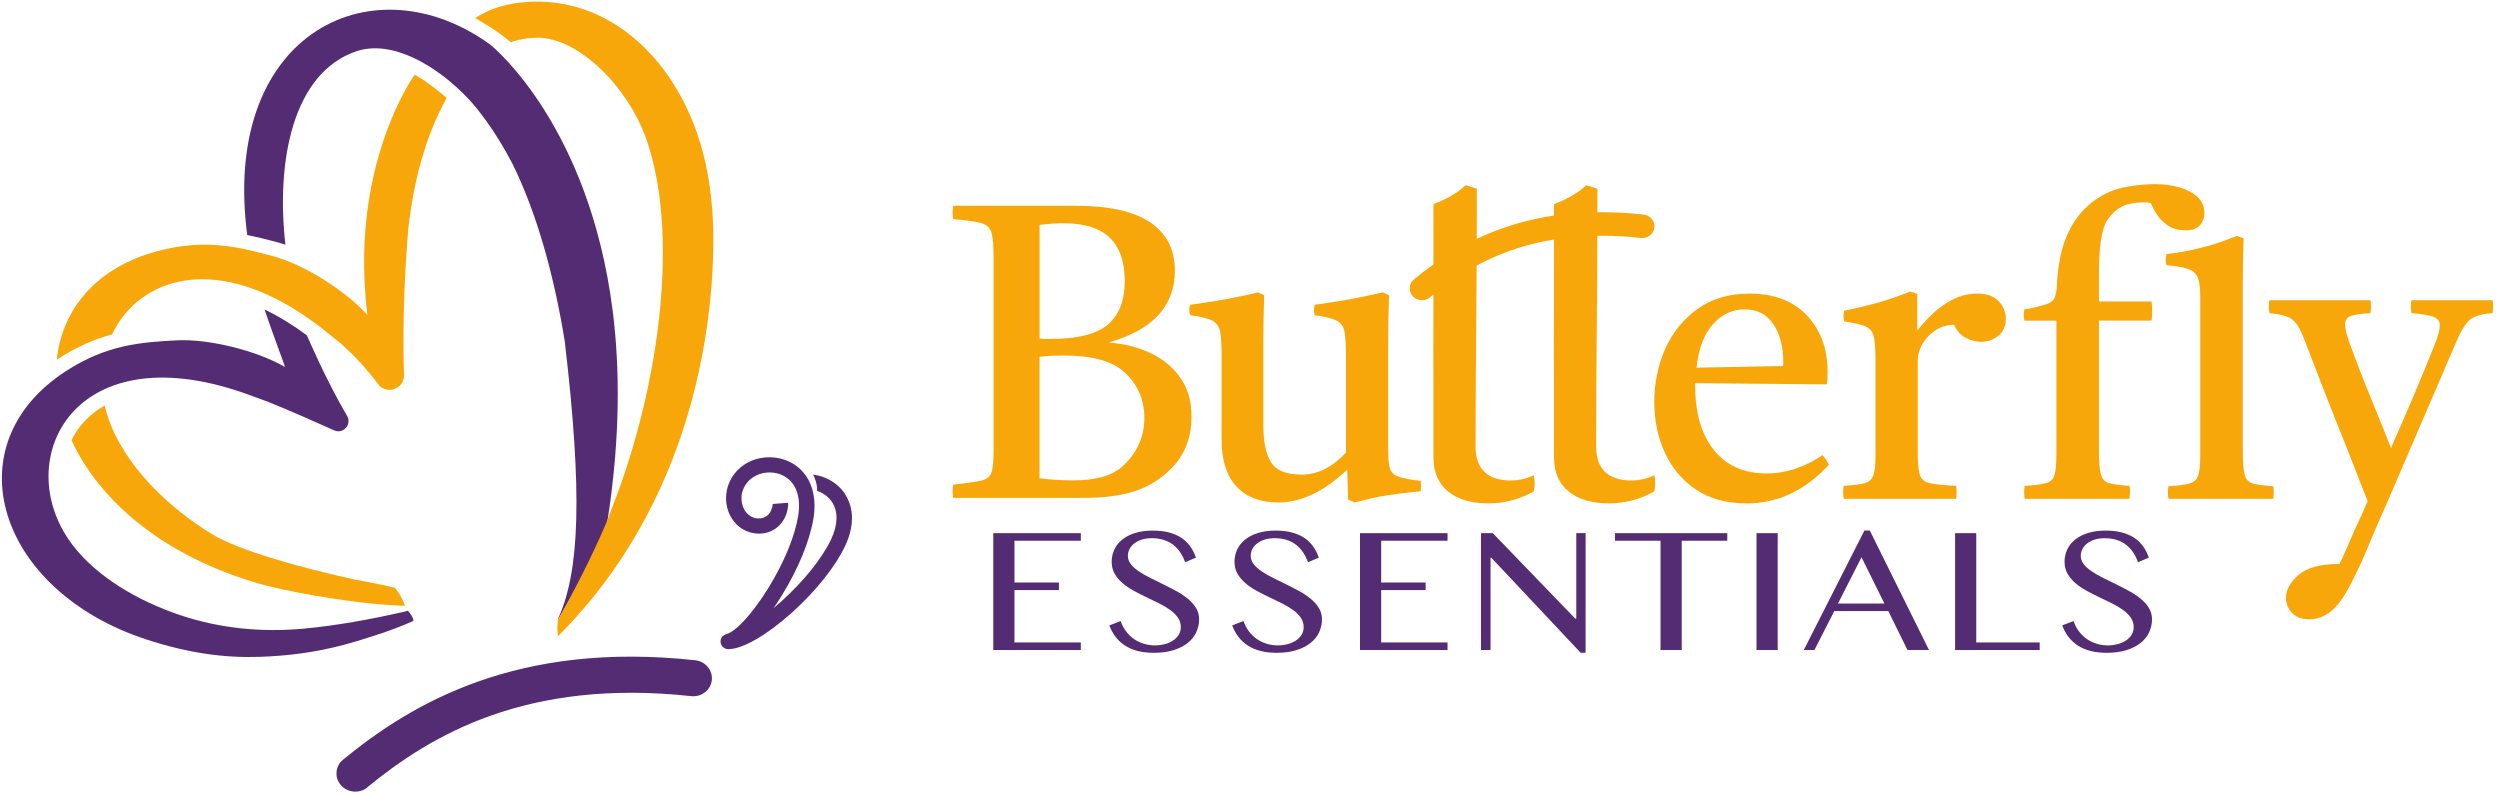 <svg width="220" height="70" viewBox="0 0 220 70" fill="none" xmlns="http://www.w3.org/2000/svg">
<path d="M203.222 54.502C202.561 54.502 202.052 54.311 201.695 53.933C201.341 53.555 201.163 53.107 201.163 52.597C201.163 51.911 201.532 51.249 202.266 50.599C203 49.952 204.2 49.629 205.867 49.629C206.186 49.068 206.963 47.155 207.269 46.509C207.576 45.862 207.938 45.064 208.353 44.109C208.085 43.424 207.739 42.547 207.324 41.472C206.908 40.397 206.434 39.209 205.91 37.9C205.381 36.595 204.849 35.24 204.309 33.834C203.769 32.431 203.245 31.068 202.728 29.751C202.433 28.968 202.11 28.431 201.753 28.139C201.4 27.847 200.72 27.652 199.714 27.554C199.64 27.212 199.64 26.834 199.714 26.417H208.606C208.656 26.783 208.656 27.161 208.606 27.554C207.774 27.605 207.192 27.687 206.862 27.811C206.531 27.932 206.364 28.178 206.364 28.544C206.364 28.887 206.489 29.409 206.733 30.117C207.37 31.851 207.988 33.452 208.59 34.916C209.188 36.381 209.798 37.885 210.408 39.423C211.193 37.639 211.884 36.042 212.487 34.624C213.085 33.206 213.695 31.73 214.305 30.192C214.573 29.483 214.709 28.957 214.709 28.618C214.709 28.279 214.526 28.034 214.157 27.886C213.788 27.738 213.139 27.628 212.211 27.554C212.137 27.165 212.137 26.787 212.211 26.417H219.339C219.413 26.783 219.413 27.161 219.339 27.554C218.31 27.628 217.611 27.854 217.245 28.232C216.876 28.61 216.535 29.179 216.216 29.934L209.93 44.55C209.806 44.842 209.589 45.336 209.27 46.034C208.952 46.731 208.147 48.756 207.794 49.5C207.44 50.244 207.137 50.864 206.893 51.351C206.279 52.546 205.681 53.372 205.09 53.824C204.503 54.276 203.878 54.502 203.218 54.502H203.222Z" fill="#F7A70A"/>
<path d="M130.922 44.293C129.453 44.293 128.288 43.947 127.429 43.249C126.571 42.552 126.143 41.547 126.143 40.227V33.998C126.143 32.806 126.124 29.238 126.143 26.11C126.155 23.73 126.143 21.366 126.143 18.989V17.957C127.153 17.603 128.303 16.964 128.971 16.298L129.962 16.606C129.962 24.786 129.923 25.44 129.869 33.62C129.857 35.513 129.849 37.41 129.849 39.315C129.849 41.22 130.879 42.283 132.938 42.283C133.657 42.283 134.336 42.127 134.973 41.82C135.067 42.31 135.078 42.786 134.973 43.234C133.742 43.943 132.39 44.301 130.914 44.301L130.922 44.293Z" fill="#F7A70A"/>
<path d="M141.531 44.293C140.063 44.293 138.897 43.947 138.039 43.249C137.18 42.552 136.753 41.547 136.753 40.227V33.998C136.753 32.806 136.733 29.238 136.753 26.11C136.764 23.73 136.753 21.366 136.753 18.989V17.957C137.763 17.603 138.913 16.964 139.581 16.298L140.571 16.606C140.571 24.786 140.533 25.44 140.478 33.62C140.467 35.513 140.459 37.41 140.459 39.315C140.459 41.22 141.488 42.283 143.547 42.283C144.266 42.283 144.946 42.127 145.583 41.82C145.676 42.31 145.688 42.786 145.583 43.234C144.351 43.943 142.999 44.301 141.523 44.301L141.531 44.293Z" fill="#F7A70A"/>
<path d="M200.05 43.892H190.828C190.754 43.51 190.754 43.14 190.828 42.786C191.659 42.739 192.273 42.661 192.665 42.552C193.058 42.443 193.314 42.213 193.438 41.855C193.559 41.496 193.621 40.924 193.621 40.141V26.125C193.621 25.385 193.555 24.832 193.419 24.462C193.283 24.092 193.003 23.831 192.572 23.675C192.145 23.52 191.5 23.407 190.641 23.337C190.567 23.029 190.567 22.706 190.641 22.37C191.62 22.25 192.626 22.067 193.656 21.817C194.685 21.568 195.738 21.214 196.814 20.762L197.44 20.976C197.416 21.502 197.397 22.098 197.385 22.764C197.374 23.43 197.366 24.158 197.366 24.945V39.782C197.366 40.709 197.42 41.379 197.533 41.785C197.642 42.19 197.886 42.447 198.267 42.552C198.648 42.661 199.242 42.735 200.05 42.786C200.101 43.144 200.101 43.514 200.05 43.892Z" fill="#F7A70A"/>
<path d="M189.283 17.887C189.473 18.315 189.508 18.405 189.741 18.783C189.974 19.161 190.297 19.503 190.716 19.807C191.132 20.111 191.66 20.267 192.297 20.267C192.934 20.267 193.346 20.115 193.603 19.807C193.859 19.503 193.987 19.153 193.987 18.763C193.987 18.179 193.777 17.696 193.362 17.318C192.946 16.94 192.406 16.66 191.746 16.477C191.085 16.294 190.386 16.204 189.652 16.204C188.599 16.204 186.917 16.387 185.961 16.753C185.006 17.119 184.174 17.657 183.463 18.366C182.729 19.098 182.154 20.014 181.735 21.112C181.319 22.211 181.074 23.578 181 25.214C180.977 25.677 180.896 26.032 180.764 26.277C180.628 26.523 180.348 26.706 179.917 26.826C179.489 26.947 179.054 27.084 178.145 27.228C178.071 27.52 178.071 27.851 178.145 28.217H180.962V40.047C180.962 40.853 180.907 41.438 180.795 41.804C180.686 42.17 180.433 42.408 180.041 42.517C179.649 42.626 179.023 42.708 178.169 42.754C178.118 43.12 178.118 43.498 178.169 43.892H187.391C187.414 43.697 187.434 43.502 187.445 43.303C187.457 43.109 187.438 42.926 187.391 42.754C186.583 42.704 185.989 42.626 185.608 42.517C185.227 42.408 184.982 42.143 184.874 41.73C184.765 41.313 184.707 40.631 184.707 39.677V28.213H189.337C189.411 27.629 189.411 27.064 189.337 26.527H184.707V24.404C184.707 21.985 184.854 20.212 185.495 19.293C186.338 18.093 187.364 17.813 188.615 17.813C188.615 17.813 189.139 17.809 189.279 17.883L189.283 17.887Z" fill="#F7A70A"/>
<path d="M162.253 43.892C162.179 43.502 162.179 43.121 162.253 42.755C163.084 42.704 163.698 42.626 164.09 42.517C164.482 42.408 164.739 42.17 164.863 41.804C164.987 41.438 165.046 40.85 165.046 40.047V31.844C165.046 30.89 165.003 30.184 164.918 29.721C164.832 29.257 164.599 28.934 164.218 28.751C163.838 28.568 163.197 28.416 162.288 28.291C162.214 27.949 162.214 27.633 162.288 27.341C163.267 27.146 164.222 26.92 165.155 26.663C166.087 26.406 167.066 26.071 168.095 25.654L168.721 25.872V29.094C170.434 26.92 172.186 25.834 173.977 25.834C174.835 25.834 175.472 26.059 175.888 26.511C176.304 26.963 176.514 27.47 176.514 28.03C176.514 28.689 176.292 29.195 175.853 29.55C175.41 29.904 174.909 30.079 174.346 30.079C173.88 30.079 173.421 29.959 172.967 29.713C172.512 29.468 172.178 29.09 171.957 28.58C171.125 28.58 170.383 28.903 169.735 29.55C169.086 30.196 168.76 30.948 168.76 31.801V39.677C168.76 40.632 168.814 41.313 168.927 41.73C169.035 42.147 169.331 42.408 169.808 42.517C170.286 42.626 171.063 42.708 172.143 42.755C172.194 43.097 172.194 43.475 172.143 43.892C171.312 43.892 170.465 43.892 169.568 43.892H164.455C163.756 43.892 163.018 43.892 162.257 43.892H162.253Z" fill="#F7A70A"/>
<path d="M149.288 32.354L156.894 32.206C156.918 32.155 156.929 32.089 156.929 32.003V31.84C156.929 30.523 156.642 29.421 156.067 28.544C155.492 27.664 154.641 27.224 153.515 27.224C152.462 27.224 151.541 27.652 150.76 28.505C149.976 29.358 149.486 30.644 149.292 32.35L149.288 32.354ZM153.662 44.297C151.922 44.297 150.453 43.895 149.253 43.089C148.053 42.283 147.14 41.204 146.514 39.848C145.889 38.493 145.578 36.997 145.578 35.361C145.578 33.725 145.904 32.112 146.553 30.671C147.202 29.23 148.154 28.065 149.401 27.173C150.652 26.281 152.171 25.837 153.958 25.837C156.114 25.837 157.8 26.48 159.012 27.761C160.224 29.043 160.83 30.698 160.83 32.724C160.83 32.969 160.822 33.183 160.81 33.367C160.799 33.55 160.779 33.702 160.756 33.826L149.179 33.717V33.974C149.179 36.366 149.731 38.247 150.834 39.614C151.937 40.982 153.48 41.667 155.465 41.667C157.131 41.667 158.771 41.13 160.391 40.055C160.635 40.347 160.818 40.627 160.942 40.896C158.86 43.167 156.436 44.304 153.666 44.304L153.662 44.297Z" fill="#F7A70A"/>
<path d="M112.501 44.218C110.909 44.218 109.677 43.747 108.807 42.808C107.937 41.87 107.502 40.506 107.502 38.726V31.325C107.502 30.375 107.459 29.666 107.374 29.202C107.288 28.739 107.055 28.407 106.674 28.213C106.294 28.018 105.653 27.858 104.744 27.738C104.619 27.418 104.619 27.114 104.744 26.822C105.796 26.674 106.806 26.518 107.774 26.347C108.741 26.175 109.716 25.969 110.695 25.724L111.247 25.981C111.223 26.736 111.204 27.453 111.192 28.123C111.181 28.793 111.173 29.424 111.173 30.008V37.406C111.173 38.87 111.398 39.965 111.853 40.685C112.307 41.406 113.193 41.764 114.518 41.764C115.252 41.764 115.943 41.601 116.592 41.27C117.241 40.938 117.859 40.459 118.449 39.825V31.325C118.449 30.375 118.406 29.666 118.321 29.202C118.235 28.739 118.002 28.407 117.622 28.213C117.241 28.018 116.6 27.858 115.691 27.738C115.617 27.418 115.617 27.114 115.691 26.822C116.744 26.674 117.754 26.518 118.721 26.347C119.688 26.175 120.675 25.969 121.681 25.724L122.233 25.981C122.209 26.736 122.19 27.453 122.178 28.123C122.167 28.793 122.159 29.424 122.159 30.008V39.493C122.159 40.226 122.202 40.775 122.287 41.141C122.373 41.507 122.617 41.768 123.021 41.928C123.425 42.088 124.094 42.216 125.026 42.314C125.049 42.606 125.049 42.913 125.026 43.229C123.973 43.326 122.967 43.447 122.011 43.595C121.056 43.743 120.123 43.996 119.218 44.218L118.632 43.961L118.558 41.324C116.526 43.252 114.502 44.218 112.494 44.218H112.501Z" fill="#F7A70A"/>
<path d="M103.865 33.23C103.204 32.303 102.326 31.582 101.239 31.068C100.147 30.554 98.943 30.25 97.618 30.153V30.117C101.464 29.019 103.387 26.919 103.387 23.819C103.387 21.961 102.664 20.547 101.219 19.569C99.774 18.591 97.556 18.105 94.569 18.105H83.874C83.823 18.521 83.823 18.911 83.874 19.277C85 19.374 85.816 19.491 86.317 19.624C86.819 19.756 87.133 20.044 87.254 20.485C87.378 20.925 87.436 21.657 87.436 22.681V39.715C87.436 40.569 87.374 41.188 87.254 41.566C87.129 41.944 86.826 42.189 86.337 42.298C85.847 42.407 85.028 42.524 83.874 42.645C83.823 43.062 83.823 43.451 83.874 43.817C84.363 43.817 85.016 43.817 85.715 43.817H94.673C95.555 43.817 96.356 43.817 97.136 43.743C97.921 43.669 98.655 43.548 99.343 43.377C100.912 42.96 102.221 42.173 103.274 41.017C104.327 39.856 104.855 38.41 104.855 36.677C104.855 35.31 104.525 34.161 103.865 33.234V33.23ZM91.48 19.787C91.896 19.741 92.273 19.705 92.603 19.678C92.972 19.647 93.279 19.647 93.648 19.647C97.198 19.647 98.978 21.318 98.978 24.734C98.978 26.444 98.481 27.718 97.49 28.563C96.499 29.405 94.825 29.825 92.475 29.825H92.016C91.857 29.825 91.678 29.814 91.484 29.79V19.791L91.48 19.787ZM98.811 41.013C97.77 41.951 96.29 42.271 94.405 42.271C93.547 42.271 92.634 42.236 91.48 42.092V31.399C91.873 31.348 92.257 31.321 92.638 31.306C93.019 31.294 93.353 31.286 93.648 31.286C95.975 31.286 97.676 31.718 98.756 32.587C99.832 33.456 100.706 34.881 100.706 36.763C100.706 38.644 99.852 40.074 98.811 41.013Z" fill="#F7A70A"/>
<path d="M95.112 46.918V47.584H89.273V51.261H93.185V51.927H89.273V56.535H95.112V57.201H87.408V46.918H95.112Z" fill="#542C74"/>
<path d="M101.681 56.793C101.953 56.793 102.225 56.758 102.493 56.688C102.761 56.618 102.998 56.516 103.211 56.376C103.421 56.24 103.592 56.072 103.72 55.874C103.848 55.675 103.911 55.441 103.911 55.18C103.911 54.865 103.821 54.584 103.646 54.339C103.472 54.093 103.242 53.867 102.959 53.665C102.675 53.462 102.349 53.268 101.984 53.088C101.619 52.909 101.246 52.726 100.869 52.547C100.488 52.368 100.119 52.177 99.754 51.978C99.389 51.78 99.066 51.558 98.779 51.312C98.491 51.067 98.266 50.794 98.091 50.49C97.916 50.187 97.827 49.84 97.827 49.446C97.827 49.053 97.905 48.691 98.064 48.352C98.223 48.017 98.456 47.725 98.763 47.479C99.07 47.234 99.447 47.039 99.894 46.903C100.341 46.763 100.857 46.692 101.436 46.692C101.96 46.692 102.427 46.743 102.838 46.848C103.25 46.953 103.611 47.105 103.926 47.304C104.237 47.507 104.501 47.756 104.719 48.048C104.936 48.344 105.111 48.683 105.243 49.072L104.291 49.477C104.179 49.162 104.039 48.874 103.864 48.613C103.693 48.352 103.483 48.13 103.246 47.943C103.005 47.756 102.73 47.612 102.415 47.514C102.1 47.413 101.747 47.362 101.351 47.362C101.001 47.362 100.694 47.409 100.43 47.499C100.17 47.588 99.948 47.709 99.773 47.857C99.599 48.005 99.466 48.169 99.381 48.352C99.296 48.535 99.253 48.722 99.253 48.913C99.253 49.181 99.342 49.427 99.521 49.653C99.7 49.879 99.936 50.089 100.232 50.288C100.527 50.486 100.861 50.681 101.238 50.864C101.615 51.051 101.995 51.238 102.388 51.429C102.776 51.62 103.161 51.819 103.538 52.025C103.914 52.231 104.249 52.457 104.544 52.703C104.839 52.948 105.076 53.217 105.255 53.509C105.433 53.801 105.523 54.129 105.523 54.491C105.523 54.9 105.437 55.282 105.27 55.644C105.103 56.002 104.851 56.318 104.517 56.583C104.183 56.847 103.767 57.058 103.27 57.214C102.772 57.369 102.197 57.447 101.541 57.447C101.005 57.447 100.531 57.393 100.111 57.284C99.692 57.175 99.323 57.019 99.004 56.812C98.686 56.606 98.41 56.353 98.181 56.057C97.951 55.761 97.765 55.418 97.621 55.036L98.616 54.654C98.732 54.989 98.891 55.289 99.09 55.554C99.288 55.819 99.517 56.041 99.777 56.224C100.038 56.407 100.329 56.547 100.651 56.649C100.97 56.746 101.312 56.797 101.677 56.797L101.681 56.793Z" fill="#542C74"/>
<path d="M112.491 56.793C112.763 56.793 113.035 56.758 113.303 56.688C113.571 56.617 113.808 56.516 114.022 56.376C114.232 56.24 114.403 56.072 114.531 55.873C114.659 55.675 114.721 55.441 114.721 55.18C114.721 54.865 114.632 54.584 114.457 54.339C114.282 54.093 114.053 53.867 113.769 53.665C113.486 53.462 113.159 53.268 112.794 53.088C112.429 52.909 112.056 52.726 111.679 52.547C111.299 52.368 110.93 52.177 110.564 51.978C110.199 51.78 109.877 51.558 109.589 51.312C109.302 51.067 109.077 50.794 108.902 50.49C108.727 50.186 108.638 49.84 108.638 49.446C108.638 49.053 108.715 48.691 108.874 48.352C109.034 48.017 109.267 47.725 109.574 47.479C109.881 47.234 110.257 47.039 110.704 46.903C111.151 46.763 111.668 46.692 112.246 46.692C112.771 46.692 113.237 46.743 113.649 46.848C114.061 46.953 114.422 47.105 114.737 47.304C115.047 47.507 115.312 47.756 115.529 48.048C115.747 48.344 115.921 48.683 116.054 49.072L115.102 49.477C114.989 49.162 114.849 48.874 114.674 48.613C114.504 48.352 114.294 48.13 114.057 47.943C113.816 47.756 113.54 47.612 113.225 47.514C112.911 47.413 112.557 47.362 112.161 47.362C111.811 47.362 111.504 47.409 111.24 47.499C110.98 47.588 110.759 47.709 110.584 47.857C110.409 48.005 110.277 48.169 110.191 48.352C110.106 48.535 110.063 48.722 110.063 48.913C110.063 49.181 110.153 49.427 110.331 49.653C110.51 49.879 110.747 50.089 111.042 50.288C111.337 50.486 111.672 50.681 112.048 50.864C112.425 51.051 112.806 51.238 113.198 51.429C113.587 51.62 113.971 51.819 114.348 52.025C114.725 52.231 115.059 52.457 115.354 52.703C115.65 52.948 115.886 53.217 116.065 53.509C116.244 53.801 116.333 54.128 116.333 54.491C116.333 54.9 116.248 55.281 116.081 55.644C115.914 56.002 115.661 56.318 115.327 56.583C114.993 56.847 114.577 57.058 114.08 57.214C113.583 57.369 113.008 57.447 112.351 57.447C111.815 57.447 111.341 57.393 110.922 57.284C110.502 57.175 110.133 57.019 109.815 56.812C109.496 56.606 109.22 56.353 108.991 56.057C108.762 55.761 108.575 55.418 108.432 55.036L109.426 54.654C109.543 54.989 109.702 55.289 109.9 55.554C110.098 55.819 110.327 56.041 110.588 56.224C110.848 56.407 111.139 56.547 111.462 56.649C111.784 56.75 112.122 56.797 112.487 56.797L112.491 56.793Z" fill="#542C74"/>
<path d="M127.383 46.918V47.584H121.544V51.261H125.456V51.927H121.544V56.535H127.383V57.202H119.68V46.918H127.383Z" fill="#542C74"/>
<path d="M130.322 46.918H131.367L138.628 54.444H138.713V46.918H139.533V57.443H139.098L131.235 49.08H131.169V57.202H130.326V46.918H130.322Z" fill="#542C74"/>
<path d="M152 46.918V47.584H147.991V57.202H146.126V47.584H142.117V46.918H152.004H152Z" fill="#542C74"/>
<path d="M154.572 46.918H156.436V57.202H154.572V46.918Z" fill="#542C74"/>
<path d="M164.54 46.684L169.753 57.202H167.857L166.172 53.774H161.417L159.668 57.202H158.732L164.07 46.684H164.536H164.54ZM161.739 53.108H165.826L163.813 49.037L161.743 53.108H161.739Z" fill="#542C74"/>
<path d="M172.045 46.918H173.91V56.535H179.492V57.201H172.049V46.918H172.045Z" fill="#542C74"/>
<path d="M185.534 56.793C185.806 56.793 186.078 56.758 186.346 56.688C186.614 56.617 186.851 56.516 187.065 56.376C187.275 56.24 187.445 56.072 187.574 55.873C187.702 55.675 187.764 55.441 187.764 55.18C187.764 54.865 187.675 54.584 187.5 54.339C187.325 54.093 187.096 53.867 186.812 53.665C186.529 53.462 186.202 53.268 185.837 53.088C185.472 52.909 185.099 52.726 184.722 52.547C184.342 52.368 183.973 52.177 183.607 51.978C183.242 51.78 182.92 51.558 182.632 51.312C182.345 51.067 182.119 50.794 181.945 50.49C181.77 50.186 181.681 49.84 181.681 49.446C181.681 49.053 181.758 48.691 181.917 48.352C182.077 48.017 182.31 47.725 182.617 47.479C182.924 47.234 183.3 47.039 183.747 46.903C184.194 46.763 184.711 46.692 185.289 46.692C185.814 46.692 186.28 46.743 186.692 46.848C187.104 46.953 187.465 47.105 187.78 47.304C188.09 47.507 188.355 47.756 188.572 48.048C188.79 48.344 188.964 48.683 189.096 49.072L188.145 49.477C188.032 49.162 187.892 48.874 187.717 48.613C187.546 48.352 187.337 48.13 187.1 47.943C186.859 47.756 186.583 47.612 186.268 47.514C185.954 47.413 185.6 47.362 185.204 47.362C184.854 47.362 184.547 47.409 184.283 47.499C184.023 47.588 183.802 47.709 183.627 47.857C183.452 48.005 183.32 48.169 183.234 48.352C183.149 48.535 183.106 48.722 183.106 48.913C183.106 49.181 183.196 49.427 183.374 49.653C183.553 49.879 183.79 50.089 184.085 50.288C184.38 50.486 184.714 50.681 185.091 50.864C185.468 51.051 185.849 51.238 186.241 51.429C186.63 51.62 187.014 51.819 187.391 52.025C187.768 52.231 188.102 52.457 188.397 52.703C188.692 52.948 188.929 53.217 189.108 53.509C189.287 53.801 189.376 54.128 189.376 54.491C189.376 54.9 189.291 55.281 189.124 55.644C188.957 56.002 188.704 56.318 188.37 56.583C188.036 56.847 187.62 57.058 187.123 57.214C186.626 57.369 186.051 57.447 185.394 57.447C184.858 57.447 184.384 57.393 183.965 57.284C183.545 57.175 183.176 57.019 182.858 56.812C182.539 56.606 182.263 56.353 182.034 56.057C181.805 55.761 181.618 55.418 181.475 55.036L182.469 54.654C182.586 54.989 182.745 55.289 182.943 55.554C183.141 55.819 183.37 56.041 183.631 56.224C183.891 56.407 184.182 56.547 184.505 56.649C184.827 56.75 185.165 56.797 185.53 56.797L185.534 56.793Z" fill="#542C74"/>
<path d="M125.824 26.172C125.374 26.542 124.694 26.487 124.309 26.047C123.925 25.611 123.979 24.952 124.43 24.586C126.415 22.954 128.916 21.252 132.207 20.091C135.489 18.934 139.545 18.327 144.63 18.88C145.221 18.942 145.648 19.456 145.586 20.025C145.524 20.594 144.995 21.003 144.405 20.94C139.697 20.426 135.963 20.983 132.953 22.043C129.954 23.098 127.654 24.664 125.824 26.168V26.172Z" fill="#F7A70A"/>
<path d="M34.72 51.714C33.239 51.359 31.658 51.098 31.181 50.993C26.511 49.968 21.041 48.449 18.707 47.035C14.748 44.64 10.891 40.869 9.504 36.721C9.387 36.378 9.294 36.031 9.216 35.685C7.954 36.39 6.936 37.41 6.291 38.739C8.676 43.927 14.208 48.901 22.902 51.39C24.479 51.842 30.007 53.03 35.003 53.283C35.236 53.295 35.446 53.307 35.64 53.311C35.403 52.672 35.112 52.119 34.72 51.71V51.714Z" fill="#F7A70A"/>
<path d="M35.889 53.746C35.776 53.777 35.66 53.808 35.535 53.843C32.855 54.451 29.77 55.035 26.791 55.315C23.077 55.666 19.367 55.315 15.828 54.123C12.122 52.869 8.505 50.762 6.353 47.914C0.79 40.564 6.458 28.878 22.3 34.889C22.739 35.056 23.163 35.208 23.586 35.36C25.338 36.061 27.614 37.066 29.409 37.872C30.209 38.231 30.986 37.346 30.54 36.591C28.702 33.482 27.005 29.509 27.005 29.509C25.862 28.664 24.604 27.865 23.279 27.234C24.169 29.844 24.74 31.278 25.085 32.298C22.514 30.81 18.272 29.805 15.56 29.949C12.367 30.117 9.375 30.339 5.802 32.657C-4.244 39.173 -0.235 51.981 12.883 56.274C16.562 57.477 19.752 57.906 22.805 57.804C25.311 57.723 27.723 57.415 30.248 56.749C31.359 56.457 34.611 55.479 36.398 54.626C36.34 54.334 36.165 54.038 35.889 53.742V53.746Z" fill="#542C73"/>
<path d="M36.484 6.587C36.457 6.626 36.06 7.179 35.517 8.2C35.423 8.371 35.334 8.55 35.245 8.725C35.218 8.78 35.19 8.831 35.163 8.889C35.027 9.166 34.895 9.446 34.767 9.734C34.732 9.808 34.701 9.89 34.666 9.968C34.588 10.147 34.511 10.322 34.437 10.509C32.957 14.097 31.375 20.01 32.331 27.727C30.373 25.522 26.667 23.255 24.045 22.546C20.96 21.712 18.047 20.995 13.906 22.086C8.424 23.531 5.453 27.263 4.998 31.653L5.087 31.595C6.746 30.519 8.269 29.853 9.858 29.429C12.22 24.454 19.092 21.985 27.887 28.556C28.206 28.794 28.528 29.043 28.85 29.308C29.227 29.612 29.592 29.908 29.954 30.2C29.962 30.204 29.969 30.212 29.977 30.22C31.344 31.431 32.424 32.662 33.264 33.788C34.005 34.785 35.587 34.247 35.552 33.005C35.528 32.3 35.517 31.602 35.509 30.917C35.486 28.463 35.556 26.18 35.649 24.345C35.777 21.728 35.94 20.022 35.94 20.022C36.391 16.076 37.397 12.052 39.304 8.628C38.477 7.888 37.513 7.148 36.496 6.575C36.496 6.575 36.496 6.579 36.492 6.583L36.484 6.587ZM32.366 27.575C32.358 27.621 32.347 27.668 32.335 27.711L32.366 27.575Z" fill="#F7A70A"/>
<path d="M74.361 43.463C74.026 42.96 73.564 42.54 73.016 42.24C72.577 41.994 72.072 41.831 71.559 41.764H71.552C71.711 42.068 71.925 42.594 71.905 43.198L71.975 43.221C72.111 43.272 72.239 43.33 72.36 43.397C72.713 43.591 73.005 43.856 73.218 44.179C73.77 45.013 73.743 46.174 73.141 47.455C72.364 49.103 70.732 51.144 68.77 52.909C68.533 53.119 68.3 53.326 68.067 53.52C68.3 53.189 68.526 52.843 68.747 52.488C70.243 50.085 71.276 47.565 71.591 45.574C71.882 43.712 71.424 42.15 70.293 41.172C69.835 40.779 69.271 40.495 68.665 40.35C68.087 40.214 67.473 40.202 66.894 40.319C65.526 40.592 64.466 41.515 64.054 42.789C63.98 43.015 63.934 43.256 63.91 43.506C63.84 44.199 63.988 44.908 64.322 45.496C64.695 46.151 65.255 46.61 65.938 46.828C66.117 46.883 66.307 46.922 66.509 46.945C67.244 47.023 67.939 46.809 68.467 46.341C68.968 45.897 69.279 45.262 69.357 44.503C69.369 44.413 69.357 44.328 69.334 44.246L68.005 44.347C67.958 44.776 67.803 45.122 67.55 45.344C67.306 45.558 66.983 45.656 66.638 45.621C66.54 45.609 66.439 45.59 66.338 45.558C65.993 45.449 65.705 45.208 65.507 44.861C65.305 44.507 65.22 44.074 65.258 43.646C65.27 43.498 65.301 43.35 65.348 43.202C65.608 42.395 66.292 41.807 67.178 41.628C67.57 41.55 67.978 41.558 68.359 41.648C68.751 41.741 69.104 41.92 69.403 42.177C70.165 42.836 70.468 43.965 70.246 45.36C69.959 47.187 68.988 49.532 67.585 51.795C66.206 54.007 64.761 55.585 63.903 55.811C63.724 55.858 63.58 55.971 63.491 56.126C63.406 56.282 63.382 56.457 63.433 56.633C63.518 56.925 63.79 57.123 64.093 57.123C64.112 57.123 64.132 57.123 64.151 57.123C65.394 57.096 67.519 55.861 69.695 53.906C71.812 51.997 73.517 49.859 74.376 48.032C75.18 46.326 75.172 44.705 74.353 43.471L74.361 43.463Z" fill="#542C74"/>
<path d="M32.331 69.289C31.639 69.853 30.594 69.772 30.004 69.098C29.413 68.428 29.495 67.423 30.186 66.854C33.232 64.353 37.07 61.74 42.12 59.959C47.155 58.187 53.379 57.252 61.175 58.102C62.08 58.199 62.737 58.986 62.64 59.858C62.543 60.731 61.731 61.358 60.825 61.261C53.604 60.474 47.878 61.327 43.259 62.951C38.655 64.572 35.132 66.975 32.327 69.281L32.331 69.289Z" fill="#542C74"/>
<path d="M53.911 27.332C53.911 27.332 53.911 27.324 53.911 27.32C53.911 27.316 53.911 27.312 53.911 27.308C51.859 11.194 43.546 4.256 43.193 3.968L43.181 3.956C33.007 -3.48 19.721 2.671 21.683 20.083C21.706 20.285 21.729 20.48 21.757 20.679C22.6 20.85 23.466 21.064 24.39 21.314C24.627 21.376 24.868 21.454 25.117 21.536C24.274 14.135 25.781 6.383 31.379 4.505C34.413 3.493 38.352 5.627 41.316 8.798C41.961 9.507 43.492 11.338 45.092 14.403C47.252 18.762 48.767 24.29 49.696 30.02C51.273 43.419 51.013 50.255 49.125 54.419L49.097 54.544C50.065 52.892 51.856 49.823 53.41 46.099C53.417 46.037 53.518 45.46 53.526 45.398C54.575 38.41 54.556 32.415 53.915 27.332H53.911Z" fill="#542C73"/>
<path d="M62.666 18.365C62.355 14.205 61.225 10.17 58.789 6.66C56.862 3.879 54.123 1.612 50.849 0.657C50.495 0.556 50.138 0.467 49.776 0.396C49.776 0.396 45.231 -0.675 41.82 1.592L43.277 2.473C43.852 2.854 44.411 3.267 44.944 3.707C45.682 3.462 46.455 3.326 47.267 3.318C50.876 3.291 55.196 7.579 56.839 12.145C59.776 20.325 58.156 33.627 53.952 44.452L53.805 44.837C53.782 44.9 53.677 45.188 53.49 45.659V45.667C52.865 47.225 51.272 50.7 49.1 54.548C49.03 55.055 49.046 55.534 49.1 55.99C64.838 40.288 62.67 18.369 62.67 18.369L62.666 18.365Z" fill="#F7A70A"/>
</svg>
